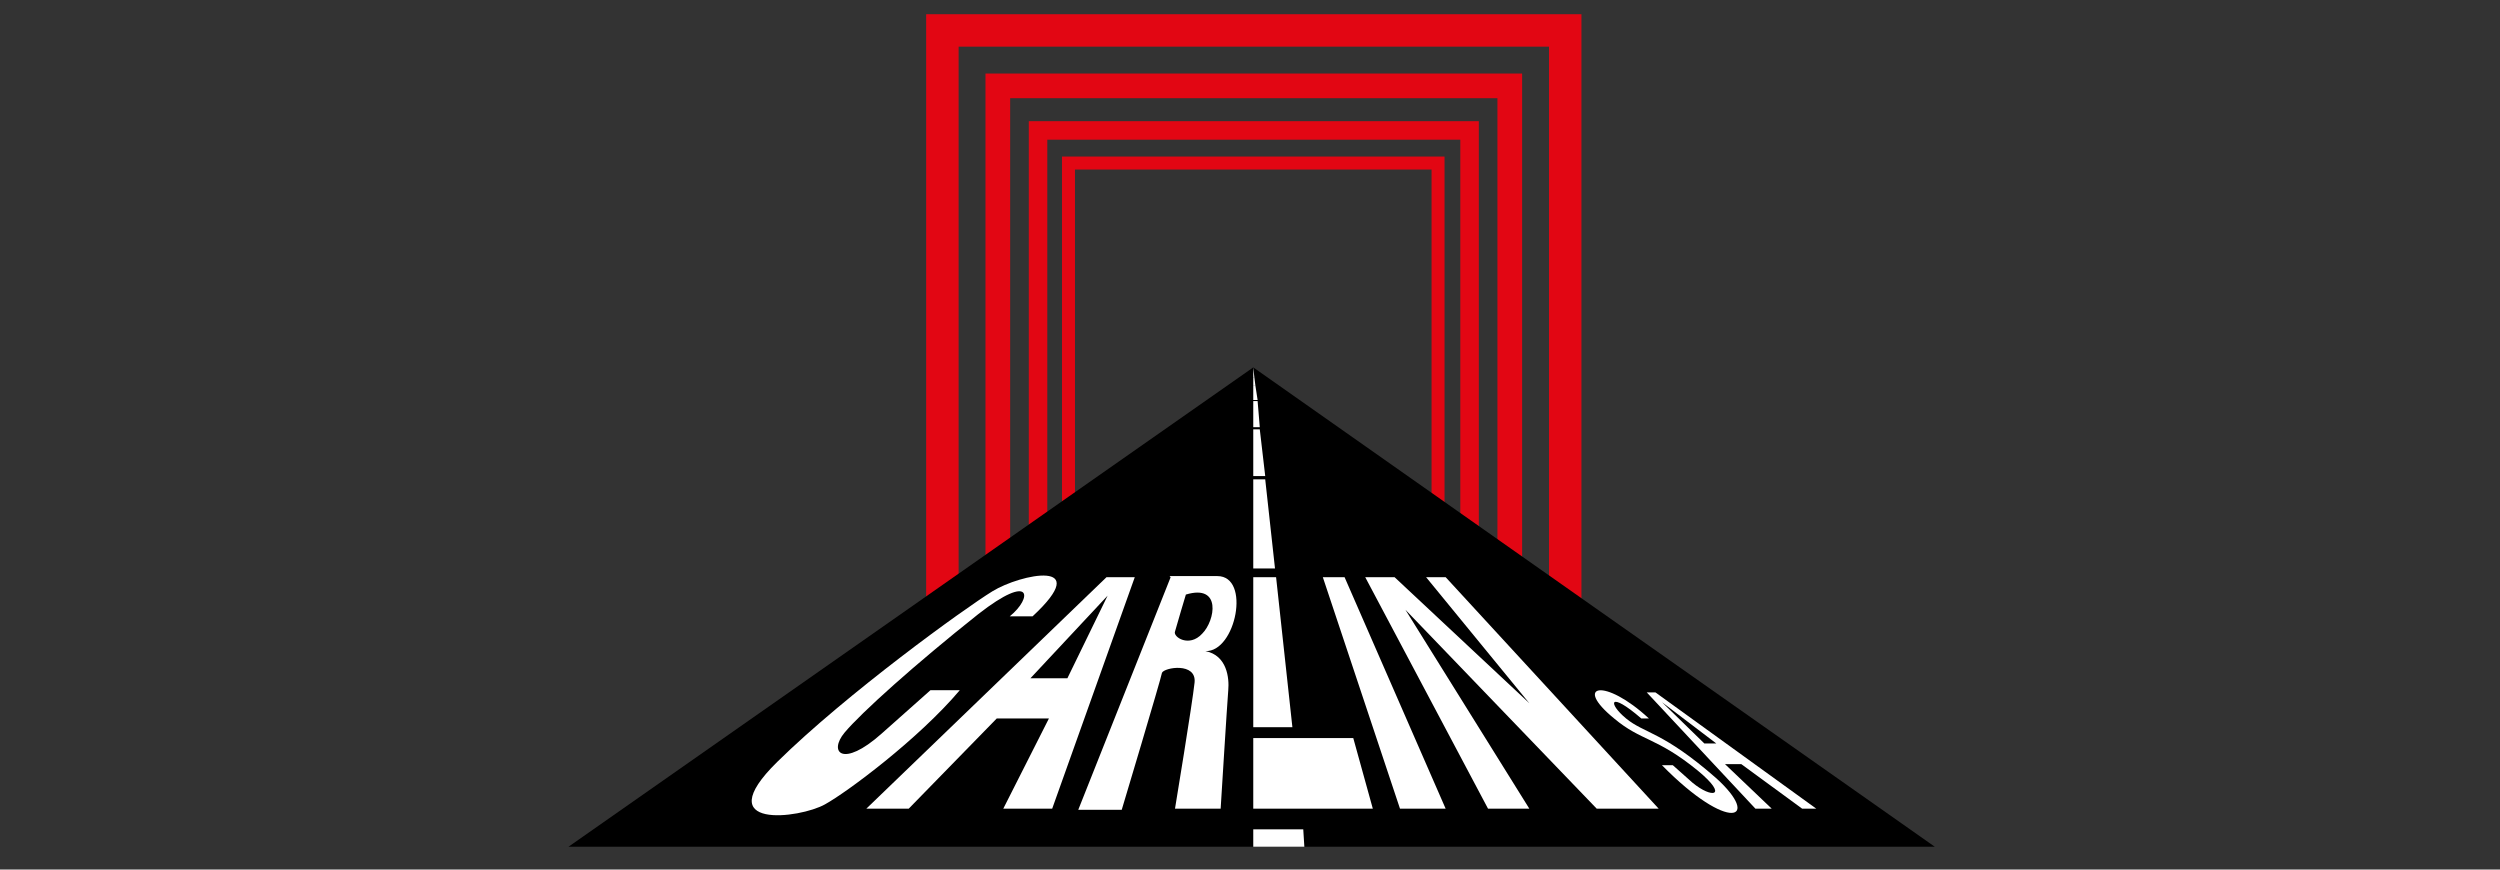<?xml version="1.0" encoding="UTF-8"?> <!-- Generator: Adobe Illustrator 21.0.2, SVG Export Plug-In . SVG Version: 6.00 Build 0) --> <svg xmlns="http://www.w3.org/2000/svg" xmlns:xlink="http://www.w3.org/1999/xlink" version="1.1" id="Calque_1" x="0px" y="0px" viewBox="0 0 230 80" style="enable-background:new 0 0 230 80;" xml:space="preserve"><rect x="0" y="0" width="230" height="80" fill="#333333" stroke="none"/> <style type="text/css"> .st0{fill:none;stroke:#E20613;stroke-width:2.984;} .st1{fill:none;stroke:#E20613;stroke-width:2.27;} .st2{fill:none;stroke:#E20613;stroke-width:1.703;} .st3{fill:none;stroke:#E20613;stroke-width:1.194;} .st4{fill:#FFFFFF;} </style> <polyline class="st0" points="86.7,77.1 86.7,2.8 144,2.8 144,77.1 "></polyline> <polyline class="st1" points="138.9,77 138.9,7.9 91.8,7.9 91.8,77.1 "></polyline> <polyline class="st2" points="135.2,77 135.2,12 95.5,12 95.5,77.1 "></polyline> <polyline class="st3" points="98.3,77.1 98.3,15 132.3,15 132.3,77.1 "></polyline> <polygon points="52.3,77.9 178,77.9 115.3,33.8 "></polygon> <polygon class="st4" points="115.3,53.1 115.3,66.9 118.9,66.9 117.4,53.1 "></polygon> <polygon class="st4" points="115.3,67.9 115.3,74.4 126.3,74.4 124.5,67.9 "></polygon> <polygon class="st4" points="128.8,74.4 133,74.4 123.7,53.1 121.7,53.1 "></polygon> <polygon class="st4" points="136.9,74.4 140.7,74.4 129.3,56.1 146.9,74.4 152.6,74.4 133,53.1 131.2,53.1 140.7,64.7 128.3,53.1 125.6,53.1 "></polygon> <path class="st4" d="M109.1,54.7c3.3-1,2.7,2.4,1.5,3.6c-1.2,1.3-2.7,0.3-2.5-0.2C108.2,57.7,109.1,54.7,109.1,54.7l-1.4-1.6 l-8.5,21.4h4c0,0,3.6-12,3.7-12.6c0.2-0.5,3.2-1,3,0.9c-0.2,1.9-1.8,11.6-1.8,11.6h4.2c0,0,0.6-9.7,0.7-10.9 c0.1-1.1-0.1-3.2-2.1-3.6c2.8,0.1,4.2-6.9,1.1-6.9c-3.2,0-4.4,0-4.4,0L109.1,54.7z"></path> <polygon class="st4" points="101.9,54.8 98.2,62.4 94.8,62.4 101.9,54.8 104.4,53.1 101.8,53.1 79.7,74.4 83.6,74.4 91.7,66.1 96.5,66.1 92.3,74.4 96.8,74.4 104.4,53.1 "></polygon> <path class="st4" d="M85.6,63.5h2.7c-3.8,4.5-10.4,9.4-12.4,10.5c-2.3,1.3-10.8,2.4-4.4-3.9c6.4-6.3,17.2-14.1,19.8-15.7 c2.6-1.6,9.4-3,3.7,2.3h-2.1C95,55,95,52.6,90,56.5c-5.8,4.6-10.8,9.1-12.3,10.9c-1.5,1.8-0.2,3.3,3.4,0.1 C84.6,64.4,85.6,63.5,85.6,63.5z"></path> <polygon class="st4" points="152.9,64.6 156.8,68.4 157.9,68.4 152.9,64.6 151.5,63.7 152.3,63.7 167.1,74.4 165.8,74.4 160.2,70.3 158.7,70.3 163,74.4 161.5,74.4 151.5,63.7 "></polygon> <path class="st4" d="M151.7,66.1c-4.1-3.8-7-3.1-3.2,0c2.5,2.1,3.9,1.7,7.7,4.8c2.9,2.4,1.3,2.6-0.5,1.1c-1.7-1.5-1.8-1.6-1.8-1.6 h-1c6.2,6.3,9.2,5,5,1.2c-4.9-4.3-6.6-4.1-8.3-5.5c-1.7-1.4-1.6-2.6,1.4,0H151.7z"></path> <polygon class="st4" points="115.3,76.3 119.9,76.3 120,77.9 115.3,77.9 "></polygon> <polygon class="st4" points="115.3,44.1 115.3,52.3 117.3,52.3 116.4,44.1 "></polygon> <polygon class="st4" points="115.3,39.5 115.3,43.8 116.4,43.8 115.9,39.5 "></polygon> <polygon class="st4" points="115.3,36.9 115.3,39.3 115.9,39.3 115.7,36.9 "></polygon> <polygon class="st4" points="115.3,35.5 115.3,36.8 115.7,36.8 115.5,35.5 "></polygon> <polygon class="st4" points="115.3,34.7 115.3,35.5 115.5,35.5 115.4,34.7 "></polygon> <polygon class="st4" points="115.3,33.8 115.3,34.7 115.4,34.7 "></polygon> </svg> 